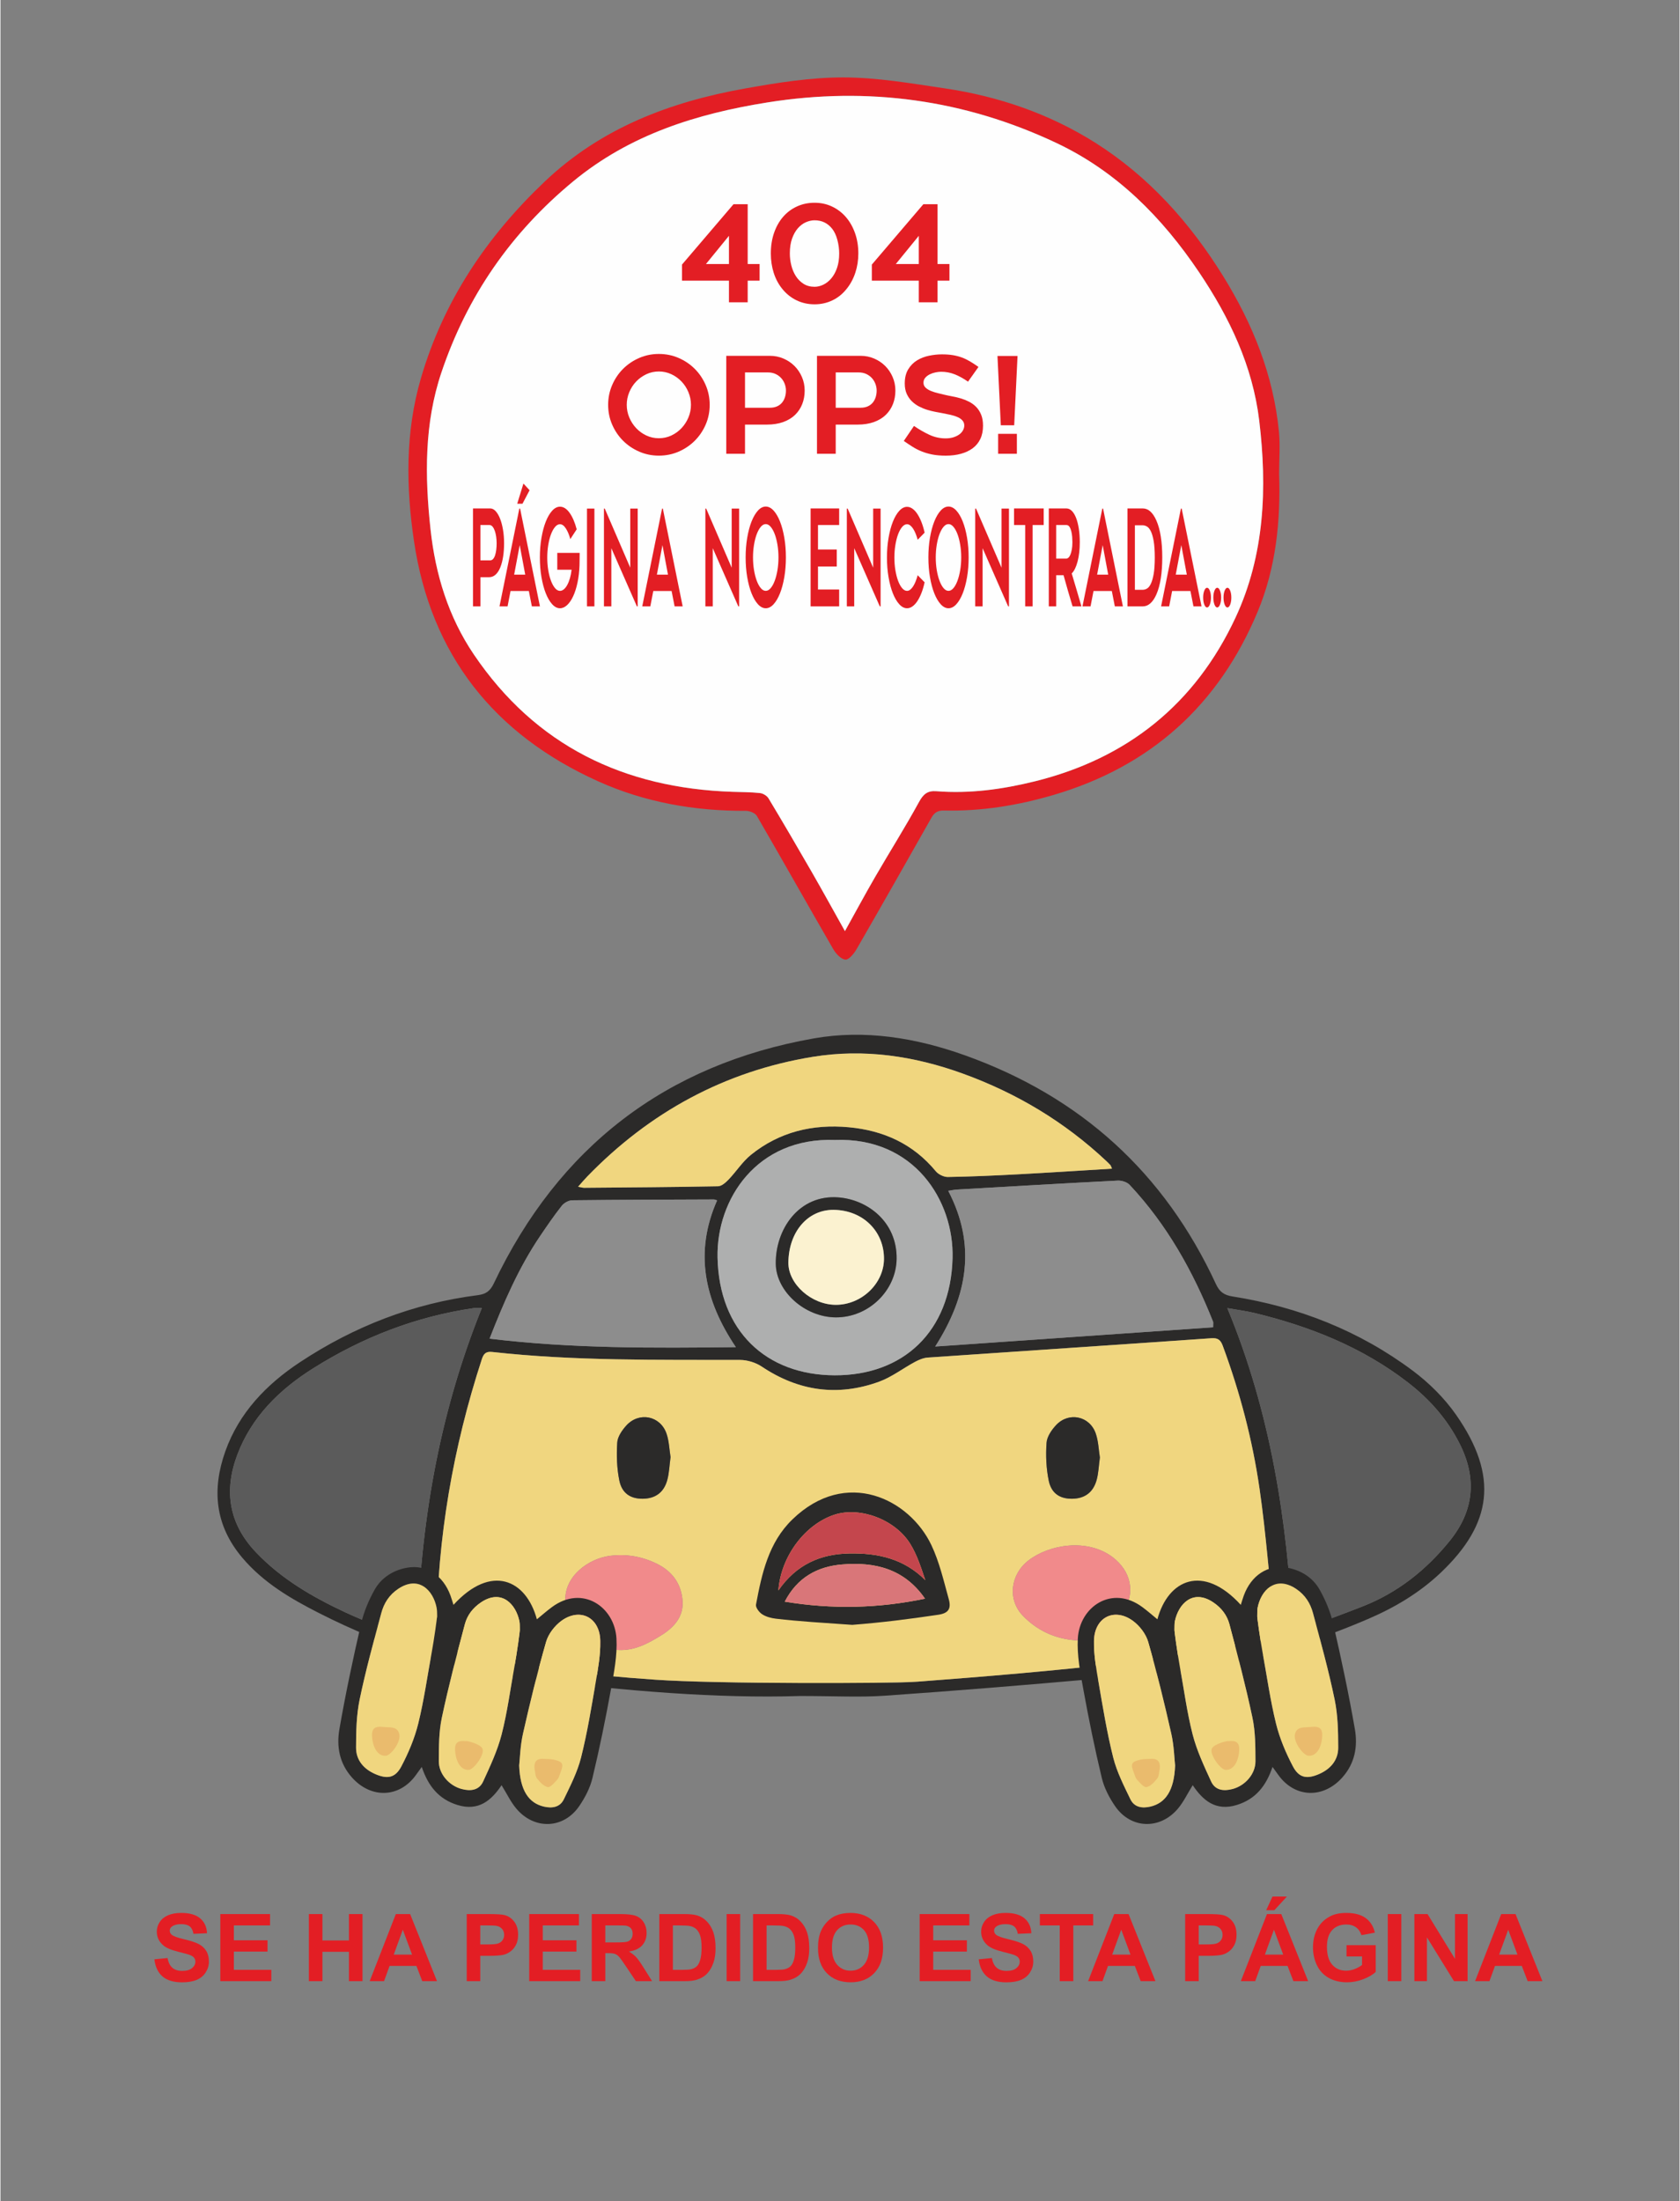 <?xml version="1.0" encoding="UTF-8"?>
<!DOCTYPE svg PUBLIC "-//W3C//DTD SVG 1.1//EN" "http://www.w3.org/Graphics/SVG/1.1/DTD/svg11.dtd">
<!-- Creator: CorelDRAW -->
<svg xmlns="http://www.w3.org/2000/svg" xml:space="preserve" width="500px" height="655px" style="shape-rendering:geometricPrecision; text-rendering:geometricPrecision; image-rendering:optimizeQuality; fill-rule:evenodd; clip-rule:evenodd"
viewBox="0 0 470.48 616.684"
 xmlns:xlink="http://www.w3.org/1999/xlink">
 <rect x="0" y="0" width="470.48" height="616.684" fill="#808080" stroke="none"/>
 <defs>
  <style type="text/css">
   <![CDATA[
    .fil13 {fill:none}
    .fil0 {fill:#2B2A29}
    .fil3 {fill:#5B5B5B}
    .fil4 {fill:#8D8D8D}
    .fil5 {fill:#AEAFAF}
    .fil8 {fill:#C4464D}
    .fil9 {fill:#D97679}
    .fil11 {fill:#EABB6D}
    .fil2 {fill:#F0D67F}
    .fil7 {fill:#F18A8B}
    .fil10 {fill:#FBF2D0}
    .fil6 {fill:#FEFEFE}
    .fil1 {fill:#E31E24}
    .fil12 {fill:#E31E24;fill-rule:nonzero}
   ]]>
  </style>
 </defs>
 <g id="Capa_x0020_1">
  <path class="fil0" d="M137.049 375.071c23.136,2.801 45.931,2.643 69.01,2.379 -8.816,-13.079 -11.707,-26.572 -5.25,-41.13 -0.569,-0.161 -0.744,-0.256 -0.916,-0.253 -13.233,0.049 -26.466,0.077 -39.697,0.235 -0.999,0.011 -2.29,0.739 -2.924,1.546 -2.157,2.738 -4.133,5.623 -6.087,8.515 -5.956,8.808 -10.144,18.479 -14.136,28.708zm96.772 -55.665c-21.867,-0.817 -33.224,16.611 -32.894,32.907 0.417,20.544 13.543,32.955 32.814,33.023 19.23,0.066 32.486,-12.261 33.037,-32.804 0.433,-16.176 -10.812,-33.98 -32.957,-33.126zm105.971 52.479c0,-1.039 0.08,-1.334 -0.011,-1.557 -5.612,-14.11 -12.924,-27.194 -23.374,-38.34 -0.732,-0.784 -2.24,-1.261 -3.354,-1.204 -15.042,0.763 -30.081,1.646 -45.119,2.513 -0.679,0.041 -1.353,0.203 -2.362,0.358 7.863,15.104 5.505,29.261 -3.655,43.622 26.5,-1.835 52.203,-3.613 77.875,-5.392zm-28.338 -44.438c-0.28,-0.658 -0.316,-0.857 -0.43,-0.981 -0.375,-0.406 -0.767,-0.792 -1.168,-1.17 -11.69,-10.976 -25.119,-19.019 -40.206,-24.489 -13.677,-4.961 -27.752,-7.026 -42.021,-4.7 -24.714,4.028 -45.745,15.523 -63.19,33.514 -0.8,0.823 -1.539,1.709 -2.59,2.884 0.875,0.153 1.295,0.3 1.714,0.295 12.501,-0.106 25.005,-0.182 37.499,-0.428 1.017,-0.022 2.176,-1.065 2.982,-1.911 2.149,-2.24 3.863,-4.979 6.248,-6.904 7.975,-6.438 17.29,-8.657 27.396,-7.724 9.736,0.898 18.04,4.647 24.395,12.334 0.735,0.887 2.242,1.623 3.377,1.607 6.523,-0.106 13.046,-0.398 19.563,-0.747 8.702,-0.464 17.395,-1.036 26.431,-1.581zm32.323 39.068c12.14,29.25 16.768,59.413 18.396,90.484 1.522,-0.397 2.68,-0.597 3.764,-0.997 5.251,-1.935 10.506,-3.866 15.717,-5.908 9.819,-3.846 17.798,-10.182 24.397,-18.318 6.859,-8.454 7.719,-17.53 2.828,-27.252 -3.459,-6.878 -8.427,-12.477 -14.445,-17.135 -12.802,-9.911 -27.493,-15.745 -43.088,-19.516 -2.279,-0.548 -4.623,-0.836 -7.569,-1.359zm-227.053 93.349c0.805,-32.576 6.109,-63.546 18.161,-93.379 -0.902,0 -1.535,-0.077 -2.144,0.011 -16.27,2.345 -31.3,8.193 -45.128,16.892 -9.391,5.909 -17.242,13.552 -21.27,24.263 -3.789,10.087 -2.345,19.291 5.242,27.27 7.088,7.46 15.83,12.527 25.002,16.812 6.461,3.02 13.229,5.37 20.137,8.132zm117.196 11.399c7.719,0 15.478,0.483 23.155,-0.097 19.068,-1.44 38.14,-3.022 57.132,-5.211 13.398,-1.542 26.673,-4.18 40.01,-6.292 2.196,-0.347 3.066,-1.288 2.801,-3.666 -1.446,-12.964 -2.351,-26.002 -4.222,-38.902 -1.977,-13.655 -5.491,-27.01 -10.292,-39.991 -0.575,-1.554 -1.245,-2.29 -3.165,-2.155 -26.507,1.857 -53.021,3.594 -79.528,5.422 -1.211,0.087 -2.461,0.62 -3.551,1.204 -3.394,1.819 -6.534,4.275 -10.103,5.568 -11.582,4.199 -22.552,2.64 -32.846,-4.247 -1.698,-1.139 -4.035,-1.856 -6.081,-1.86 -23.175,-0.064 -46.359,0.326 -69.45,-2.239 -1.753,-0.195 -2.402,0.486 -2.911,2.054 -8.062,24.736 -12.453,50.082 -12.665,76.117 -0.048,5.773 -0.112,4.674 4.508,5.784 18.652,4.486 37.696,6.54 56.755,7.868 16.77,1.17 50.45,0.947 50.454,0.642zm-9.909 3.932c-23.232,0.728 -49.019,-1.432 -74.806,-4.649 -21.194,-2.643 -41.089,-8.997 -59.954,-18.594 -7.871,-4.004 -15.609,-8.511 -21.538,-15.558 -7.646,-9.089 -8.493,-19.089 -4.719,-29.73 3.84,-10.828 11.537,-18.787 20.892,-24.977 15.154,-10.028 31.77,-16.512 49.881,-18.804 2.286,-0.289 3.471,-1.192 4.461,-3.272 18.154,-38.206 48.169,-61.336 89.701,-68.671 14.208,-2.509 28.554,-0.183 42.334,4.747 32.4,11.591 55.886,32.896 70.328,64.108 1.023,2.21 2.302,3.08 4.655,3.455 18.466,2.919 35.49,9.589 50.483,20.795 4.571,3.417 8.85,7.652 12.114,12.319 12.142,17.354 9.991,30.662 -4.13,44.141 -6,5.726 -12.98,9.883 -20.562,13.13 -13.735,5.881 -27.902,10.504 -42.621,12.948 -11.132,1.851 -22.431,2.804 -33.686,3.799 -19.688,1.748 -39.391,3.366 -59.11,4.733 -6.956,0.481 -13.972,0.078 -23.722,0.078z"/>
  <path class="fil1" d="M236.626 260.891c2.955,-5.316 5.65,-10.331 8.505,-15.258 4.054,-6.998 8.38,-13.844 12.257,-20.937 1.204,-2.203 2.391,-3.202 4.844,-3.009 9.355,0.735 18.508,-0.517 27.587,-2.763 26.023,-6.438 45.011,-21.717 56.279,-45.931 8.148,-17.509 8.877,-36.315 6.611,-55.177 -1.837,-15.278 -8.337,-28.88 -16.852,-41.537 -10.334,-15.358 -23.068,-28.237 -39.98,-36.218 -25.737,-12.149 -52.799,-15.845 -80.915,-11.366 -19.853,3.162 -38.589,9.007 -54.486,22.128 -17.418,14.378 -29.737,32.179 -36.916,53.522 -4.828,14.344 -4.664,29.122 -3.059,43.948 1.367,12.619 5.003,24.55 12.151,35.1 17.328,25.583 42.061,37.456 72.495,38.462 2.566,0.086 5.144,0.075 7.688,0.352 0.853,0.093 1.942,0.754 2.377,1.482 4.119,6.849 8.156,13.75 12.14,20.68 3.101,5.392 6.092,10.842 9.275,16.523zm121.659 -128.173c0.44,13.253 -0.866,26.335 -6.011,38.661 -10.899,26.122 -29.969,43.343 -57.196,51.354 -10.022,2.949 -20.253,4.602 -30.728,4.364 -1.743,-0.039 -2.687,0.601 -3.485,2.01 -6.968,12.316 -13.941,24.627 -21.012,36.886 -0.709,1.228 -2.181,2.987 -3.116,2.88 -1.242,-0.14 -2.652,-1.668 -3.393,-2.947 -7.177,-12.408 -14.194,-24.908 -21.388,-37.303 -0.478,-0.824 -2.042,-1.443 -3.098,-1.439 -14.361,0.076 -28.321,-2.39 -41.358,-8.26 -29.12,-13.112 -46.909,-35.397 -51.625,-67.254 -2.259,-15.259 -2.463,-30.626 1.931,-45.677 6.317,-21.647 18.378,-39.609 34.666,-55.09 15.862,-15.077 35.183,-22.358 56.128,-26.103 9.113,-1.629 18.403,-3.119 27.613,-3.107 9.479,0.013 18.991,1.682 28.424,3.073 15.086,2.225 29.426,7.176 42.247,15.298 14.861,9.415 26.459,22.347 35.744,37.346 8.293,13.403 14.045,27.695 15.603,43.464 0.387,3.912 0.054,7.894 0.055,11.842z"/>
  <path class="fil2" d="M308.06 408.367c-0.337,-2.079 -0.394,-4.528 -1.157,-6.732 -1.696,-4.906 -7.557,-6.137 -11.109,-2.348 -1.263,1.346 -2.557,3.24 -2.677,4.964 -0.25,3.515 -0.1,7.165 0.612,10.606 0.753,3.629 3.186,5.106 6.582,5.064 3.48,-0.044 5.872,-1.748 6.844,-5.264 0.528,-1.919 0.588,-3.968 0.905,-6.291zm-120.303 -0.112c-0.337,-2.089 -0.397,-4.442 -1.125,-6.565 -1.725,-5.036 -7.718,-6.225 -11.29,-2.256 -1.183,1.313 -2.421,3.11 -2.523,4.75 -0.224,3.524 -0.116,7.166 0.584,10.616 0.736,3.634 3.163,5.14 6.538,5.122 3.493,-0.022 5.919,-1.702 6.889,-5.204 0.557,-2.003 0.611,-4.146 0.926,-6.462zm-14.664 54.038c4.563,0.256 8.358,-1.813 12.04,-4.092 3.617,-2.24 6.364,-5.285 5.979,-9.805 -0.397,-4.674 -2.849,-8.132 -7.232,-10.278 -4.2,-2.059 -8.593,-2.771 -13.107,-2.196 -5.932,0.753 -12.841,5.644 -12.505,12.741 0.325,6.86 7.486,13.571 14.825,13.63zm128.235 -2.705c6.2,0.269 10.148,-3.107 13.273,-7.921 3.54,-5.455 2.159,-11.559 -3.063,-15.447 -7.053,-5.249 -17.649,-3.504 -23.448,0.959 -5.145,3.955 -5.965,11.03 -1.602,15.533 4.002,4.128 9.031,6.481 14.841,6.876zm-117.861 11.034c-19.058,-1.327 -38.102,-3.381 -56.755,-7.868 -4.62,-1.11 -4.556,-0.011 -4.508,-5.784 0.213,-26.036 4.604,-51.381 12.665,-76.117 0.509,-1.568 1.159,-2.249 2.911,-2.054 23.092,2.565 46.275,2.174 69.45,2.239 2.047,0.004 4.383,0.721 6.081,1.86 10.293,6.887 21.264,8.446 32.846,4.247 3.569,-1.293 6.709,-3.749 10.103,-5.568 1.09,-0.584 2.34,-1.117 3.551,-1.204 26.507,-1.828 53.021,-3.565 79.528,-5.422 1.92,-0.135 2.59,0.601 3.165,2.155 4.802,12.98 8.314,26.335 10.292,39.991 1.871,12.901 2.775,25.939 4.222,38.902 0.266,2.377 -0.604,3.319 -2.801,3.666 -13.336,2.112 -26.612,4.75 -40.01,6.292 -18.992,2.188 -38.065,3.771 -57.132,5.211 -7.677,0.579 -56.84,0.625 -73.609,-0.546z"/>
  <path class="fil3" d="M116.724 459.864c-6.909,-2.762 -13.677,-5.112 -20.137,-8.132 -9.172,-4.285 -17.913,-9.352 -25.002,-16.812 -7.587,-7.979 -9.031,-17.182 -5.242,-27.27 4.028,-10.711 11.879,-18.354 21.27,-24.263 13.828,-8.699 28.858,-14.547 45.128,-16.892 0.609,-0.087 1.242,-0.011 2.144,-0.011 -12.052,29.833 -17.357,60.803 -18.161,93.379z"/>
  <path class="fil3" d="M343.777 366.514c2.946,0.523 5.29,0.811 7.569,1.359 15.595,3.771 30.286,9.605 43.088,19.516 6.018,4.658 10.985,10.258 14.445,17.135 4.891,9.722 4.03,18.799 -2.828,27.252 -6.6,8.135 -14.578,14.472 -24.397,18.318 -5.211,2.042 -10.466,3.972 -15.717,5.908 -1.084,0.4 -2.243,0.6 -3.764,0.997 -1.627,-31.072 -6.256,-61.234 -18.396,-90.484z"/>
  <path class="fil2" d="M311.455 327.446c-9.037,0.546 -17.729,1.117 -26.431,1.581 -6.516,0.348 -13.04,0.64 -19.563,0.747 -1.135,0.015 -2.643,-0.72 -3.377,-1.607 -6.356,-7.687 -14.659,-11.436 -24.395,-12.334 -10.106,-0.932 -19.421,1.286 -27.396,7.724 -2.385,1.924 -4.099,4.664 -6.248,6.904 -0.806,0.845 -1.965,1.888 -2.982,1.911 -12.494,0.245 -24.998,0.321 -37.499,0.428 -0.418,0.005 -0.839,-0.142 -1.714,-0.295 1.051,-1.175 1.79,-2.061 2.59,-2.884 17.445,-17.991 38.475,-29.486 63.19,-33.514 14.269,-2.326 28.344,-0.261 42.021,4.7 15.088,5.47 28.516,13.513 40.206,24.489 0.402,0.378 0.793,0.764 1.168,1.17 0.114,0.124 0.15,0.323 0.43,0.981z"/>
  <path class="fil4" d="M339.792 371.884c-25.672,1.779 -51.375,3.557 -77.875,5.392 9.16,-14.361 11.518,-28.517 3.655,-43.622 1.01,-0.155 1.683,-0.317 2.362,-0.358 15.038,-0.867 30.077,-1.749 45.119,-2.513 1.114,-0.056 2.621,0.42 3.354,1.204 10.45,11.145 17.762,24.23 23.374,38.34 0.091,0.223 0.011,0.518 0.011,1.557z"/>
  <path class="fil5" d="M234.067 369.107c9.165,0.045 16.909,-7.485 17.037,-16.392 0.147,-10.342 -8.094,-16.579 -16.291,-17.224 -11.059,-0.875 -17.699,8.93 -17.571,18.625 0.102,7.701 8.137,14.95 16.825,14.991zm-0.245 -49.702c22.145,-0.854 33.39,16.95 32.957,33.126 -0.551,20.544 -13.807,32.87 -33.037,32.804 -19.271,-0.067 -32.397,-12.479 -32.814,-33.023 -0.329,-16.296 11.026,-33.724 32.894,-32.907z"/>
  <path class="fil4" d="M137.049 375.071c3.993,-10.229 8.18,-19.9 14.136,-28.708 1.954,-2.891 3.93,-5.776 6.087,-8.515 0.634,-0.808 1.925,-1.536 2.924,-1.546 13.231,-0.158 26.464,-0.186 39.697,-0.235 0.172,-0.003 0.347,0.092 0.916,0.253 -6.457,14.558 -3.566,28.051 5.25,41.13 -23.079,0.264 -45.873,0.422 -69.01,-2.379z"/>
  <path class="fil6" d="M236.626 260.891c-3.184,-5.681 -6.175,-11.13 -9.275,-16.523 -3.983,-6.929 -8.021,-13.83 -12.14,-20.68 -0.436,-0.728 -1.524,-1.389 -2.377,-1.482 -2.545,-0.277 -5.122,-0.266 -7.688,-0.352 -30.434,-1.006 -55.167,-12.879 -72.495,-38.462 -7.148,-10.55 -10.784,-22.48 -12.151,-35.1 -1.606,-14.825 -1.769,-29.604 3.059,-43.948 7.179,-21.343 19.498,-39.144 36.916,-53.522 15.897,-13.122 34.633,-18.966 54.486,-22.128 28.116,-4.479 55.178,-0.782 80.915,11.366 16.912,7.981 29.646,20.86 39.98,36.218 8.516,12.657 15.015,26.259 16.852,41.537 2.267,18.861 1.537,37.668 -6.611,55.177 -11.268,24.214 -30.256,39.494 -56.279,45.931 -9.079,2.246 -18.232,3.499 -27.587,2.763 -2.453,-0.193 -3.64,0.806 -4.844,3.009 -3.877,7.093 -8.204,13.94 -12.257,20.937 -2.855,4.927 -5.55,9.942 -8.505,15.258z"/>
  <path class="fil0" d="M219.762 448.759c13.365,2.193 26.229,1.882 39.299,-0.837 -5.865,-8.469 -14.158,-10.338 -23.24,-9.583 -6.888,0.567 -12.56,3.63 -16.059,10.42zm-1.791 -3.137c5.051,-7.291 11.784,-10.22 19.864,-10.37 7.966,-0.148 15.312,1.453 21.301,7.47 -1.188,-3.543 -2.312,-7.07 -4.197,-10.13 -4.231,-6.87 -14.08,-10.501 -21.192,-8.213 -8.201,2.639 -15.062,11.567 -15.776,21.244zm20.703 9.637c-8.612,-0.609 -14.703,-0.946 -21.352,-1.723 -1.338,-0.153 -2.778,-0.525 -3.884,-1.243 -0.847,-0.547 -1.887,-1.913 -1.736,-2.708 1.634,-8.696 3.504,-17.39 10.209,-23.877 15.07,-14.573 32.812,-5.692 38.927,7.187 2.256,4.751 3.458,10.033 4.875,15.145 0.765,2.754 -0.131,3.974 -2.977,4.394 -8.426,1.246 -15.455,2.14 -24.063,2.825z"/>
  <path class="fil7" d="M301.328 459.587c-5.809,-0.395 -10.839,-2.747 -14.841,-6.876 -4.363,-4.503 -3.543,-11.578 1.602,-15.533 5.799,-4.463 16.395,-6.207 23.448,-0.959 5.222,3.888 6.603,9.992 3.063,15.447 -3.124,4.814 -7.073,8.19 -13.273,7.921z"/>
  <path class="fil7" d="M173.093 462.292c-7.338,-0.059 -14.501,-6.77 -14.825,-13.63 -0.336,-7.098 6.573,-11.989 12.505,-12.741 4.515,-0.575 8.906,0.138 13.107,2.196 4.383,2.146 6.835,5.605 7.232,10.278 0.384,4.52 -2.362,7.565 -5.979,9.805 -3.682,2.279 -7.478,4.349 -12.04,4.092z"/>
  <path class="fil0" d="M187.757 408.255c-0.316,2.317 -0.369,4.46 -0.926,6.462 -0.97,3.502 -3.396,5.183 -6.889,5.204 -3.375,0.019 -5.803,-1.487 -6.538,-5.122 -0.7,-3.449 -0.809,-7.092 -0.584,-10.616 0.102,-1.64 1.34,-3.436 2.523,-4.75 3.572,-3.969 9.566,-2.781 11.29,2.256 0.728,2.123 0.787,4.476 1.125,6.565z"/>
  <path class="fil0" d="M308.06 408.367c-0.317,2.323 -0.376,4.372 -0.905,6.291 -0.973,3.516 -3.364,5.22 -6.844,5.264 -3.396,0.042 -5.83,-1.435 -6.582,-5.064 -0.712,-3.441 -0.863,-7.092 -0.612,-10.606 0.12,-1.725 1.413,-3.617 2.677,-4.964 3.552,-3.79 9.413,-2.558 11.109,2.348 0.764,2.204 0.82,4.654 1.157,6.732z"/>
  <path class="fil0" d="M234.033 365.589c7.208,0.03 13.477,-5.915 13.53,-12.833 0.061,-7.816 -5.969,-13.702 -14.111,-13.774 -7.262,-0.067 -12.607,6.181 -12.674,14.811 -0.045,5.976 6.461,11.768 13.255,11.796zm0.035 3.518c-8.688,-0.041 -16.723,-7.29 -16.825,-14.991 -0.128,-9.695 6.512,-19.5 17.571,-18.625 8.196,0.645 16.437,6.882 16.291,17.224 -0.128,8.907 -7.873,16.437 -17.037,16.392z"/>
  <path class="fil8" d="M217.971 445.623c0.714,-9.677 7.575,-18.605 15.776,-21.244 7.112,-2.288 16.961,1.343 21.192,8.213 1.886,3.06 3.009,6.587 4.197,10.13 -5.989,-6.017 -13.335,-7.618 -21.301,-7.47 -8.08,0.15 -14.813,3.079 -19.864,10.37z"/>
  <path class="fil9" d="M219.762 448.759c3.499,-6.79 9.17,-9.853 16.059,-10.42 9.082,-0.754 17.374,1.114 23.24,9.583 -13.069,2.72 -25.934,3.03 -39.299,0.837z"/>
  <path class="fil10" d="M234.033 365.589c-6.794,-0.028 -13.301,-5.82 -13.255,-11.796 0.067,-8.631 5.412,-14.879 12.674,-14.811 8.143,0.072 14.172,5.958 14.111,13.774 -0.053,6.918 -6.323,12.863 -13.53,12.833z"/>
  <path class="fil0" d="M145.342 494.676c0.261,7.059 2.722,10.511 6.906,11.5 2.382,0.562 4.541,0.174 5.618,-2.057 1.831,-3.793 3.795,-7.635 4.814,-11.682 1.745,-6.936 2.898,-14.032 4.109,-21.09 0.659,-3.835 1.354,-7.748 1.281,-11.611 -0.123,-6.583 -5.679,-9.411 -10.909,-5.592 -1.882,1.379 -3.638,3.666 -4.275,5.88 -2.437,8.48 -4.523,17.07 -6.468,25.682 -0.785,3.473 -0.867,7.104 -1.076,8.971zm0.176 -38.204c-0.036,-0.751 0.03,-1.521 -0.119,-2.248 -0.97,-4.713 -4.964,-9.166 -10.772,-5.25 -2.307,1.559 -3.838,3.603 -4.5,6.086 -2.314,8.694 -4.597,17.405 -6.456,26.204 -0.836,3.947 -0.834,8.115 -0.85,12.185 -0.011,3.621 2.907,6.857 6.373,7.79 2.512,0.678 4.906,0.397 6.048,-2.088 1.965,-4.283 4.008,-8.626 5.176,-13.159 1.612,-6.281 2.449,-12.763 3.618,-19.158 0.626,-3.43 1.612,-10.338 1.481,-10.362zm-23.199 -3.811c-0.033,-0.75 0.026,-1.518 -0.117,-2.251 -0.944,-4.791 -4.968,-9.11 -10.758,-5.245 -2.554,1.704 -4.008,4.047 -4.745,6.798 -2.157,8.052 -4.382,16.1 -6.069,24.257 -0.9,4.363 -0.986,8.941 -0.995,13.427 -0.008,3.567 2.209,6.058 5.433,7.441 3.366,1.447 5.556,1.045 7.251,-2.159 2.001,-3.793 3.719,-7.862 4.743,-12.007 1.612,-6.546 2.543,-13.257 3.764,-19.9 0.63,-3.429 1.626,-10.334 1.492,-10.361zm4.615 -3.002c10.603,-11.595 20.381,-7.053 23.369,4.05 1.414,-1.157 2.776,-2.365 4.235,-3.439 8.519,-6.295 17.556,-0.075 18.062,8.802 0.269,4.741 -0.7,9.616 -1.562,14.349 -1.503,8.28 -3.195,16.545 -5.158,24.733 -0.664,2.771 -2.081,5.5 -3.703,7.873 -4.385,6.423 -12.568,6.724 -17.629,0.72 -1.585,-1.879 -2.66,-4.18 -4.142,-6.569 -2.813,4.219 -6.425,7.396 -12.381,5.539 -5.284,-1.642 -8.205,-5.369 -9.981,-10.65 -0.664,0.917 -1.144,1.568 -1.613,2.228 -4.6,6.457 -12.562,6.724 -17.907,0.767 -3.574,-3.98 -4.395,-8.74 -3.554,-13.59 1.711,-9.854 3.794,-19.647 6.037,-29.397 0.77,-3.345 2.143,-6.662 3.829,-9.664 1.911,-3.391 5.236,-5.473 9.055,-6.162 5.482,-0.984 10.13,2.153 12.199,7.792 0.306,0.836 0.549,1.695 0.845,2.619z"/>
  <path class="fil2" d="M120.828 463.022c-1.222,6.643 -2.153,13.354 -3.765,19.9 -1.025,4.145 -2.743,8.215 -4.743,12.007 -1.695,3.203 -3.885,3.605 -7.251,2.159 -3.224,-1.384 -5.441,-3.874 -5.433,-7.441 0.009,-4.486 0.095,-9.065 0.995,-13.427 1.687,-8.157 3.911,-16.204 6.069,-24.257 0.737,-2.751 2.191,-5.094 4.745,-6.798 5.791,-3.865 9.814,0.454 10.758,5.245 0.144,0.732 0.084,1.501 0.117,2.251 0.135,0.027 -0.862,6.933 -1.491,10.361z"/>
  <path class="fil2" d="M144.038 466.835c-1.168,6.395 -2.006,12.877 -3.618,19.158 -1.168,4.533 -3.211,8.875 -5.176,13.159 -1.141,2.485 -3.536,2.766 -6.048,2.088 -3.466,-0.932 -6.384,-4.169 -6.373,-7.79 0.016,-4.07 0.014,-8.238 0.85,-12.185 1.859,-8.799 4.143,-17.51 6.456,-26.204 0.662,-2.482 2.193,-4.527 4.5,-6.086 5.808,-3.916 9.802,0.537 10.772,5.25 0.148,0.726 0.083,1.496 0.119,2.248 0.131,0.025 -0.855,6.932 -1.481,10.362z"/>
  <path class="fil2" d="M145.342 494.676c0.209,-1.866 0.29,-5.498 1.076,-8.971 1.945,-8.613 4.031,-17.202 6.468,-25.682 0.638,-2.213 2.393,-4.5 4.275,-5.88 5.23,-3.819 10.786,-0.99 10.909,5.592 0.074,3.863 -0.622,7.776 -1.281,11.611 -1.212,7.058 -2.365,14.155 -4.109,21.09 -1.019,4.047 -2.983,7.889 -4.814,11.682 -1.078,2.23 -3.237,2.619 -5.618,2.057 -4.183,-0.989 -6.645,-4.441 -6.906,-11.5z"/>
  <path class="fil11" d="M107.001 483.837c-1.953,-0.186 -3.015,0.394 -2.885,2.613 0.197,3.352 1.682,5.626 3.853,5.484 1.439,-0.092 4.188,-3.764 3.816,-5.89 -0.448,-2.598 -2.975,-1.923 -4.784,-2.207z"/>
  <path class="fil11" d="M130.311 487.838c-1.915,-0.217 -3.048,0.275 -2.926,2.529 0.181,3.334 1.66,5.628 3.819,5.522 1.459,-0.074 4.658,-4.47 3.807,-6.032 -0.711,-1.304 -4.596,-2.235 -4.7,-2.018z"/>
  <path class="fil11" d="M149.655 495.684c-0.245,-2.043 0.522,-3.062 2.646,-2.88 0.906,0.078 1.84,0.015 2.716,0.215 2.593,0.603 2.862,1.161 1.912,3.601 -0.27,0.696 -0.45,1.504 -0.928,2.024 -0.782,0.848 -1.918,2.215 -2.649,2.068 -1.136,-0.221 -2.213,-1.409 -3.012,-2.423 -0.511,-0.65 -0.476,-1.726 -0.685,-2.605z"/>
  <path class="fil0" d="M328.061 485.705c-1.944,-8.613 -4.033,-17.202 -6.468,-25.682 -0.637,-2.213 -2.395,-4.5 -4.277,-5.88 -5.228,-3.819 -10.784,-0.99 -10.908,5.592 -0.073,3.863 0.622,7.776 1.281,11.611 1.212,7.058 2.367,14.155 4.108,21.09 1.02,4.047 2.985,7.889 4.814,11.682 1.081,2.23 3.238,2.619 5.62,2.057 4.183,-0.989 6.645,-4.441 6.907,-11.5 -0.21,-1.866 -0.292,-5.498 -1.078,-8.971zm2.381 -18.871c1.168,6.395 2.007,12.877 3.617,19.158 1.168,4.533 3.213,8.875 5.178,13.159 1.141,2.485 3.535,2.766 6.047,2.088 3.466,-0.932 6.386,-4.169 6.373,-7.79 -0.015,-4.07 -0.014,-8.238 -0.848,-12.185 -1.86,-8.799 -4.144,-17.51 -6.457,-26.204 -0.662,-2.482 -2.193,-4.527 -4.5,-6.086 -5.807,-3.916 -9.802,0.537 -10.772,5.25 -0.148,0.726 -0.083,1.496 -0.119,2.248 -0.131,0.025 0.855,6.932 1.481,10.362zm23.21 -3.813c1.22,6.643 2.152,13.354 3.764,19.9 1.025,4.145 2.743,8.215 4.744,12.007 1.693,3.203 3.884,3.605 7.252,2.159 3.221,-1.384 5.439,-3.874 5.431,-7.441 -0.009,-4.486 -0.095,-9.065 -0.995,-13.427 -1.687,-8.157 -3.911,-16.204 -6.068,-24.257 -0.737,-2.751 -2.192,-5.094 -4.746,-6.798 -5.79,-3.865 -9.812,0.454 -10.759,5.245 -0.144,0.732 -0.083,1.501 -0.116,2.251 -0.134,0.027 0.862,6.933 1.492,10.361zm-5.262 -15.982c2.07,-5.639 6.718,-8.775 12.199,-7.792 3.819,0.689 7.146,2.771 9.055,6.162 1.686,3.002 3.059,6.32 3.83,9.664 2.242,9.75 4.325,19.542 6.037,29.397 0.84,4.85 0.019,9.61 -3.555,13.59 -5.345,5.958 -13.307,5.691 -17.907,-0.767 -0.47,-0.659 -0.949,-1.311 -1.615,-2.228 -1.775,5.281 -4.696,9.008 -9.978,10.65 -5.957,1.857 -9.567,-1.32 -12.382,-5.539 -1.482,2.388 -2.559,4.689 -4.141,6.569 -5.062,6.004 -13.247,5.703 -17.632,-0.72 -1.623,-2.373 -3.038,-5.101 -3.704,-7.873 -1.962,-8.188 -3.653,-16.453 -5.156,-24.733 -0.862,-4.733 -1.829,-9.608 -1.56,-14.349 0.505,-8.877 9.542,-15.097 18.06,-8.802 1.459,1.075 2.821,2.282 4.235,3.439 2.988,-11.103 12.768,-15.645 23.369,-4.05 0.297,-0.925 0.539,-1.784 0.845,-2.619z"/>
  <path class="fil2" d="M352.16 452.661c0.033,-0.75 -0.028,-1.518 0.116,-2.251 0.947,-4.791 4.969,-9.11 10.759,-5.245 2.554,1.704 4.008,4.047 4.746,6.798 2.157,8.052 4.381,16.1 6.068,24.257 0.9,4.363 0.986,8.941 0.995,13.427 0.008,3.567 -2.21,6.058 -5.431,7.441 -3.367,1.447 -5.559,1.045 -7.252,-2.159 -2.001,-3.793 -3.719,-7.862 -4.744,-12.007 -1.612,-6.546 -2.545,-13.257 -3.764,-19.9 -0.63,-3.429 -1.626,-10.334 -1.492,-10.361z"/>
  <path class="fil2" d="M328.961 456.472c0.036,-0.751 -0.03,-1.521 0.119,-2.248 0.97,-4.713 4.964,-9.166 10.772,-5.25 2.307,1.559 3.838,3.603 4.5,6.086 2.314,8.694 4.597,17.405 6.457,26.204 0.834,3.947 0.833,8.115 0.848,12.185 0.013,3.621 -2.907,6.857 -6.373,7.79 -2.511,0.678 -4.906,0.397 -6.047,-2.088 -1.965,-4.283 -4.009,-8.626 -5.178,-13.159 -1.61,-6.281 -2.449,-12.763 -3.617,-19.158 -0.627,-3.43 -1.612,-10.338 -1.481,-10.362z"/>
  <path class="fil2" d="M322.232 506.176c-2.382,0.562 -4.539,0.174 -5.62,-2.057 -1.829,-3.793 -3.794,-7.635 -4.814,-11.682 -1.741,-6.936 -2.896,-14.032 -4.108,-21.09 -0.659,-3.835 -1.354,-7.748 -1.281,-11.611 0.124,-6.583 5.679,-9.411 10.908,-5.592 1.882,1.379 3.639,3.666 4.277,5.88 2.435,8.48 4.523,17.07 6.468,25.682 0.786,3.473 0.867,7.104 1.078,8.971 -0.262,7.059 -2.724,10.511 -6.907,11.5z"/>
  <path class="fil11" d="M367.479 483.837c-1.809,0.284 -4.336,-0.391 -4.785,2.207 -0.371,2.126 2.377,5.798 3.818,5.89 2.17,0.142 3.655,-2.132 3.852,-5.484 0.128,-2.22 -0.932,-2.799 -2.885,-2.613z"/>
  <path class="fil11" d="M339.469 489.856c-0.851,1.562 2.349,5.959 3.807,6.032 2.159,0.106 3.638,-2.188 3.821,-5.522 0.12,-2.254 -1.014,-2.746 -2.927,-2.529 -0.104,-0.217 -3.989,0.714 -4.7,2.018z"/>
  <path class="fil11" d="M324.825 495.684c0.244,-2.043 -0.522,-3.062 -2.645,-2.88 -0.906,0.078 -1.842,0.015 -2.72,0.215 -2.593,0.603 -2.86,1.161 -1.909,3.601 0.269,0.696 0.449,1.504 0.928,2.024 0.781,0.848 1.915,2.215 2.647,2.068 1.134,-0.221 2.213,-1.409 3.012,-2.423 0.511,-0.65 0.476,-1.726 0.686,-2.605z"/>
  <path class="fil12" d="M137.244 142.455c0.535,0 1.038,0.256 1.509,0.768 0.471,0.513 0.879,1.206 1.226,2.081 0.347,0.875 0.622,1.906 0.825,3.093 0.203,1.188 0.305,2.456 0.305,3.805 0,1.35 -0.089,2.599 -0.267,3.749 -0.178,1.149 -0.441,2.155 -0.788,3.018 -0.347,0.862 -0.785,1.537 -1.315,2.024 -0.53,0.487 -1.142,0.731 -1.836,0.731l-2.423 0 0 8.172 -2.081 0 0 -27.442 4.846 0zm0 14.546c0.307,0 0.575,-0.132 0.803,-0.394 0.228,-0.263 0.414,-0.619 0.557,-1.068 0.143,-0.45 0.25,-0.963 0.32,-1.537 0.069,-0.575 0.104,-1.175 0.104,-1.799 0,-0.625 -0.045,-1.243 -0.134,-1.856 -0.089,-0.612 -0.218,-1.156 -0.387,-1.631 -0.168,-0.475 -0.376,-0.862 -0.624,-1.162 -0.248,-0.3 -0.535,-0.45 -0.862,-0.45l-2.542 0 0 9.897 2.765 0z"/>
  <path id="1" class="fil12" d="M139.83 169.897l5.559 -27.404 0.208 0 5.559 27.404 -2.259 0 -0.847 -4.311 -5.128 0 -0.832 4.311 -2.259 0zm4.102 -8.885l3.107 0 -1.546 -8.285 -1.561 8.285zm2.601 -25.53l1.724 1.874 -1.992 3.786 -1.471 0 1.739 -5.66z"/>
  <path id="12" class="fil12" d="M162.29 154.901c-0.01,0.525 -0.015,1.012 -0.015,1.462 -0.01,0.4 -0.015,0.793 -0.015,1.181 0,0.387 -0.005,0.681 -0.015,0.881 -0.059,1.725 -0.245,3.324 -0.557,4.798 -0.312,1.475 -0.713,2.743 -1.204,3.805 -0.49,1.062 -1.055,1.893 -1.695,2.493 -0.639,0.6 -1.31,0.9 -2.014,0.9 -0.773,0 -1.501,-0.375 -2.185,-1.125 -0.684,-0.75 -1.281,-1.768 -1.791,-3.055 -0.511,-1.287 -0.914,-2.793 -1.211,-4.517 -0.298,-1.725 -0.446,-3.562 -0.446,-5.511 0,-1.95 0.148,-3.793 0.446,-5.53 0.297,-1.737 0.701,-3.249 1.211,-4.536 0.51,-1.287 1.107,-2.306 1.791,-3.055 0.684,-0.75 1.412,-1.125 2.185,-1.125 0.981,0 1.88,0.575 2.698,1.725 0.817,1.149 1.479,2.687 1.984,4.611l-1.784 2.736c-0.317,-1.174 -0.731,-2.162 -1.241,-2.961 -0.511,-0.8 -1.063,-1.2 -1.658,-1.2 -0.495,0 -0.959,0.256 -1.389,0.769 -0.431,0.512 -0.808,1.193 -1.13,2.043 -0.322,0.85 -0.577,1.843 -0.765,2.981 -0.188,1.137 -0.282,2.318 -0.282,3.543 0,1.25 0.094,2.437 0.282,3.561 0.188,1.125 0.443,2.112 0.765,2.962 0.322,0.85 0.699,1.531 1.13,2.043 0.431,0.512 0.894,0.769 1.389,0.769 0.377,0 0.739,-0.144 1.085,-0.431 0.347,-0.287 0.664,-0.693 0.952,-1.219 0.287,-0.525 0.538,-1.149 0.751,-1.874 0.213,-0.725 0.369,-1.524 0.468,-2.399l-4.014 0 0 -4.724 6.273 0z"/>
  <polygon id="123" class="fil12" points="166.422,169.897 164.341,169.897 164.341,142.493 166.422,142.493 "/>
  <polygon id="1234" class="fil12" points="178.328,169.897 171.164,153.589 171.164,169.897 169.097,169.897 169.097,142.493 169.32,142.493 176.47,159.063 176.47,142.493 178.551,142.493 178.551,169.897 "/>
  <path id="12345" class="fil12" d="M179.829 169.897l5.559 -27.404 0.208 0 5.559 27.404 -2.259 0 -0.847 -4.311 -5.128 0 -0.832 4.311 -2.259 0zm4.102 -8.885l3.107 0 -1.546 -8.285 -1.561 8.285z"/>
  <polygon id="123456" class="fil12" points="206.748,169.897 199.584,153.589 199.584,169.897 197.517,169.897 197.517,142.493 197.74,142.493 204.89,159.063 204.89,142.493 206.971,142.493 206.971,169.897 "/>
  <path id="1234567" class="fil12" d="M214.432 170.422c-0.773,0 -1.501,-0.375 -2.185,-1.125 -0.684,-0.75 -1.281,-1.768 -1.791,-3.055 -0.51,-1.287 -0.914,-2.793 -1.211,-4.517 -0.298,-1.725 -0.446,-3.574 -0.446,-5.548 0,-1.95 0.149,-3.793 0.446,-5.53 0.297,-1.737 0.701,-3.249 1.211,-4.536 0.511,-1.287 1.107,-2.306 1.791,-3.056 0.684,-0.75 1.412,-1.125 2.185,-1.125 0.783,0 1.517,0.375 2.2,1.125 0.684,0.75 1.281,1.768 1.791,3.056 0.51,1.287 0.914,2.799 1.211,4.536 0.297,1.737 0.446,3.58 0.446,5.53 0,1.974 -0.149,3.824 -0.446,5.548 -0.297,1.724 -0.701,3.23 -1.211,4.517 -0.511,1.287 -1.107,2.306 -1.791,3.055 -0.684,0.75 -1.417,1.125 -2.2,1.125zm0 -23.58c-0.495,0 -0.959,0.256 -1.39,0.768 -0.431,0.513 -0.807,1.194 -1.13,2.043 -0.322,0.85 -0.577,1.843 -0.766,2.98 -0.188,1.137 -0.282,2.318 -0.282,3.543 0,1.25 0.094,2.437 0.282,3.561 0.189,1.125 0.444,2.118 0.766,2.98 0.322,0.863 0.699,1.55 1.13,2.062 0.431,0.512 0.894,0.769 1.39,0.769 0.495,0 0.959,-0.256 1.39,-0.769 0.431,-0.512 0.808,-1.199 1.13,-2.062 0.322,-0.862 0.577,-1.856 0.765,-2.98 0.188,-1.125 0.282,-2.312 0.282,-3.561 0,-1.225 -0.094,-2.406 -0.282,-3.543 -0.188,-1.137 -0.443,-2.131 -0.765,-2.98 -0.322,-0.85 -0.699,-1.531 -1.13,-2.043 -0.431,-0.512 -0.894,-0.768 -1.39,-0.768z"/>
  <polygon id="12345678" class="fil12" points="229.073,147.104 229.073,153.964 234.335,153.964 234.335,158.725 229.073,158.725 229.073,165.173 235.004,165.173 235.004,169.897 227.007,169.897 227.007,142.455 235.004,142.455 235.004,147.104 "/>
  <polygon id="123456789" class="fil12" points="246.39,169.897 239.226,153.589 239.226,169.897 237.159,169.897 237.159,142.493 237.383,142.493 244.532,159.063 244.532,142.493 246.613,142.493 246.613,169.897 "/>
  <path id="12345678910" class="fil12" d="M258.95 163.149c-0.238,1.1 -0.53,2.093 -0.877,2.98 -0.347,0.887 -0.731,1.649 -1.152,2.287 -0.421,0.637 -0.877,1.131 -1.367,1.481 -0.491,0.35 -0.998,0.525 -1.524,0.525 -0.773,0 -1.501,-0.375 -2.185,-1.125 -0.684,-0.75 -1.281,-1.768 -1.791,-3.055 -0.511,-1.287 -0.914,-2.793 -1.211,-4.517 -0.298,-1.725 -0.446,-3.562 -0.446,-5.511 0,-1.95 0.148,-3.787 0.446,-5.511 0.297,-1.724 0.701,-3.23 1.211,-4.517 0.51,-1.287 1.107,-2.306 1.791,-3.055 0.684,-0.75 1.412,-1.125 2.185,-1.125 0.526,0 1.033,0.175 1.524,0.525 0.49,0.35 0.946,0.843 1.367,1.481 0.421,0.638 0.805,1.4 1.152,2.287 0.347,0.887 0.639,1.868 0.877,2.943l-1.947 1.987c-0.159,-0.6 -0.344,-1.162 -0.557,-1.687 -0.213,-0.525 -0.449,-0.987 -0.706,-1.387 -0.258,-0.4 -0.53,-0.712 -0.817,-0.937 -0.287,-0.225 -0.585,-0.337 -0.892,-0.337 -0.495,0 -0.959,0.256 -1.389,0.769 -0.431,0.512 -0.805,1.193 -1.122,2.043 -0.317,0.85 -0.57,1.843 -0.758,2.981 -0.188,1.137 -0.282,2.318 -0.282,3.543 0,1.25 0.094,2.437 0.282,3.561 0.188,1.125 0.441,2.112 0.758,2.962 0.317,0.85 0.691,1.531 1.122,2.043 0.431,0.512 0.894,0.769 1.389,0.769 0.307,0 0.605,-0.112 0.892,-0.337 0.287,-0.225 0.56,-0.538 0.817,-0.937 0.258,-0.4 0.493,-0.869 0.706,-1.406 0.213,-0.538 0.399,-1.106 0.557,-1.706l1.947 1.987z"/>
  <path id="1234567891011" class="fil12" d="M265.639 170.422c-0.773,0 -1.501,-0.375 -2.185,-1.125 -0.684,-0.75 -1.281,-1.768 -1.791,-3.055 -0.51,-1.287 -0.914,-2.793 -1.211,-4.517 -0.298,-1.725 -0.446,-3.574 -0.446,-5.548 0,-1.95 0.149,-3.793 0.446,-5.53 0.297,-1.737 0.701,-3.249 1.211,-4.536 0.511,-1.287 1.107,-2.306 1.791,-3.056 0.684,-0.75 1.412,-1.125 2.185,-1.125 0.783,0 1.517,0.375 2.2,1.125 0.684,0.75 1.281,1.768 1.791,3.056 0.51,1.287 0.914,2.799 1.211,4.536 0.297,1.737 0.446,3.58 0.446,5.53 0,1.974 -0.149,3.824 -0.446,5.548 -0.297,1.724 -0.701,3.23 -1.211,4.517 -0.511,1.287 -1.107,2.306 -1.791,3.055 -0.684,0.75 -1.417,1.125 -2.2,1.125zm0 -23.58c-0.495,0 -0.959,0.256 -1.39,0.768 -0.431,0.513 -0.807,1.194 -1.13,2.043 -0.322,0.85 -0.577,1.843 -0.766,2.98 -0.188,1.137 -0.282,2.318 -0.282,3.543 0,1.25 0.094,2.437 0.282,3.561 0.189,1.125 0.444,2.118 0.766,2.98 0.322,0.863 0.699,1.55 1.13,2.062 0.431,0.512 0.894,0.769 1.39,0.769 0.495,0 0.959,-0.256 1.39,-0.769 0.431,-0.512 0.808,-1.199 1.13,-2.062 0.322,-0.862 0.577,-1.856 0.765,-2.98 0.188,-1.125 0.282,-2.312 0.282,-3.561 0,-1.225 -0.094,-2.406 -0.282,-3.543 -0.188,-1.137 -0.443,-2.131 -0.765,-2.98 -0.322,-0.85 -0.699,-1.531 -1.13,-2.043 -0.431,-0.512 -0.894,-0.768 -1.39,-0.768z"/>
  <polygon id="123456789101112" class="fil12" points="282.361,169.897 275.197,153.589 275.197,169.897 273.13,169.897 273.13,142.493 273.353,142.493 280.503,159.063 280.503,142.493 282.584,142.493 282.584,169.897 "/>
  <polygon id="12345678910111213" class="fil12" points="292.319,147.104 289.213,147.104 289.213,169.897 287.132,169.897 287.132,147.104 284.01,147.104 284.01,142.455 292.319,142.455 "/>
  <path id="1234567891011121314" class="fil12" d="M295.813 169.897l-2.066 0 0 -27.442 4.935 0c0.555,0 1.063,0.231 1.523,0.693 0.461,0.462 0.855,1.112 1.182,1.95 0.327,0.837 0.582,1.837 0.766,2.999 0.183,1.162 0.275,2.43 0.275,3.805 0,2.074 -0.205,3.886 -0.617,5.436 -0.411,1.549 -0.959,2.662 -1.642,3.336 0.921,3.049 1.828,6.123 2.72,9.222l-2.482 0c-0.436,-1.424 -0.863,-2.862 -1.278,-4.311 -0.416,-1.449 -0.832,-2.924 -1.249,-4.423l-2.066 0 0 8.735zm0 -13.383l2.869 0c0.188,0 0.384,-0.094 0.587,-0.281 0.203,-0.187 0.384,-0.475 0.542,-0.862 0.159,-0.387 0.29,-0.869 0.394,-1.443 0.104,-0.575 0.156,-1.25 0.156,-2.024 0,-0.4 -0.02,-0.875 -0.059,-1.425 -0.04,-0.549 -0.119,-1.075 -0.238,-1.575 -0.119,-0.499 -0.287,-0.925 -0.506,-1.274 -0.218,-0.35 -0.51,-0.525 -0.877,-0.525l-2.869 0 0 9.41z"/>
  <path id="123456789101112131415" class="fil12" d="M303.185 169.897l5.559 -27.404 0.208 0 5.559 27.404 -2.259 0 -0.847 -4.311 -5.128 0 -0.832 4.311 -2.259 0zm4.102 -8.885l3.107 0 -1.546 -8.285 -1.561 8.285z"/>
  <path id="12345678910111213141516" class="fil12" d="M320.085 169.897l-4.296 0 0 -27.442 4.296 0c1.556,0 2.834,1.149 3.835,3.449 0.535,1.225 0.939,2.705 1.211,4.442 0.273,1.737 0.409,3.68 0.409,5.83 0,2.174 -0.136,4.13 -0.409,5.867 -0.273,1.737 -0.676,3.218 -1.211,4.442 -0.486,1.125 -1.053,1.974 -1.702,2.55 -0.649,0.575 -1.36,0.862 -2.133,0.862zm-2.215 -4.649l2.215 0c0.387,0 0.778,-0.112 1.174,-0.337 0.396,-0.225 0.756,-0.669 1.078,-1.331 0.322,-0.662 0.587,-1.581 0.795,-2.755 0.208,-1.175 0.312,-2.712 0.312,-4.611 0,-1.9 -0.104,-3.443 -0.312,-4.63 -0.208,-1.187 -0.476,-2.105 -0.803,-2.755 -0.327,-0.65 -0.689,-1.087 -1.085,-1.312 -0.397,-0.225 -0.783,-0.337 -1.16,-0.337l-2.215 0 0 18.069z"/>
  <path id="1234567891011121314151617" class="fil12" d="M325.213 169.897l5.559 -27.404 0.208 0 5.559 27.404 -2.259 0 -0.847 -4.311 -5.128 0 -0.832 4.311 -2.259 0zm4.102 -8.885l3.107 0 -1.546 -8.285 -1.561 8.285z"/>
  <path id="123456789101112131415161718" class="fil12" d="M339.185 167.423c0,0.775 -0.107,1.431 -0.32,1.968 -0.213,0.538 -0.473,0.806 -0.78,0.806 -0.298,0 -0.553,-0.268 -0.766,-0.806 -0.213,-0.538 -0.32,-1.193 -0.32,-1.968 0,-0.75 0.106,-1.393 0.32,-1.931 0.213,-0.538 0.468,-0.806 0.766,-0.806 0.307,0 0.567,0.269 0.78,0.806 0.213,0.537 0.32,1.181 0.32,1.931z"/>
  <path id="12345678910111213141516171819" class="fil12" d="M342.039 167.423c0,0.775 -0.107,1.431 -0.32,1.968 -0.213,0.538 -0.473,0.806 -0.78,0.806 -0.298,0 -0.553,-0.268 -0.766,-0.806 -0.213,-0.538 -0.32,-1.193 -0.32,-1.968 0,-0.75 0.106,-1.393 0.32,-1.931 0.213,-0.538 0.468,-0.806 0.766,-0.806 0.307,0 0.567,0.269 0.78,0.806 0.213,0.537 0.32,1.181 0.32,1.931z"/>
  <path id="1234567891011121314151617181920" class="fil12" d="M344.893 167.423c0,0.775 -0.107,1.431 -0.32,1.968 -0.213,0.538 -0.473,0.806 -0.78,0.806 -0.298,0 -0.553,-0.268 -0.766,-0.806 -0.213,-0.538 -0.32,-1.193 -0.32,-1.968 0,-0.75 0.106,-1.393 0.32,-1.931 0.213,-0.538 0.468,-0.806 0.766,-0.806 0.307,0 0.567,0.269 0.78,0.806 0.213,0.537 0.32,1.181 0.32,1.931z"/>
  <path class="fil12" d="M212.709 73.98l0 4.649 -3.336 0 0 6.073 -5.249 0 0 -6.073 -13.158 0 0 -4.499 14.433 -16.907 3.974 0 0 16.757 3.336 0zm-8.585 -7.91l-6.448 7.91 6.448 0 0 -7.91z"/>
  <path id="1" class="fil12" d="M228.117 85.264c-1.824,0 -3.511,-0.375 -5.061,-1.125 -1.549,-0.75 -2.886,-1.824 -4.011,-3.224 -1.05,-1.3 -1.843,-2.793 -2.381,-4.48 -0.537,-1.687 -0.806,-3.493 -0.806,-5.417 0,-2.1 0.3,-4.018 0.9,-5.755 0.6,-1.737 1.437,-3.23 2.512,-4.48 1.075,-1.25 2.368,-2.224 3.88,-2.924 1.512,-0.7 3.168,-1.049 4.967,-1.049 1.775,0 3.412,0.356 4.911,1.068 1.499,0.712 2.793,1.699 3.88,2.961 1.087,1.262 1.937,2.762 2.549,4.499 0.612,1.737 0.918,3.63 0.918,5.68 0,1.899 -0.281,3.699 -0.843,5.398 -0.562,1.699 -1.368,3.199 -2.418,4.499 -1.125,1.424 -2.462,2.505 -4.011,3.242 -1.55,0.737 -3.211,1.106 -4.986,1.106zm0 -23.543c-0.8,0 -1.612,0.181 -2.437,0.544 -0.825,0.362 -1.568,0.918 -2.231,1.668 -0.662,0.75 -1.206,1.712 -1.631,2.887 -0.425,1.175 -0.637,2.574 -0.637,4.199 0,1.099 0.137,2.205 0.412,3.318 0.275,1.112 0.693,2.112 1.256,2.999 0.562,0.887 1.281,1.612 2.156,2.174 0.874,0.562 1.912,0.843 3.111,0.843 0.825,0 1.649,-0.2 2.474,-0.6 0.825,-0.4 1.568,-0.994 2.231,-1.781 0.662,-0.787 1.193,-1.762 1.593,-2.924 0.4,-1.162 0.6,-2.505 0.6,-4.03 0,-1.25 -0.169,-2.512 -0.506,-3.787 -0.337,-1.275 -0.819,-2.312 -1.443,-3.111 -1.25,-1.6 -2.899,-2.399 -4.948,-2.399z"/>
  <path id="12" class="fil12" d="M265.905 73.98l0 4.649 -3.336 0 0 6.073 -5.249 0 0 -6.073 -13.158 0 0 -4.499 14.433 -16.907 3.974 0 0 16.757 3.336 0zm-8.585 -7.91l-6.448 7.91 6.448 0 0 -7.91z"/>
  <path id="123" class="fil12" d="M184.48 127.663c-1.949,0 -3.786,-0.375 -5.511,-1.125 -1.724,-0.75 -3.23,-1.768 -4.517,-3.055 -1.287,-1.287 -2.306,-2.793 -3.055,-4.517 -0.75,-1.725 -1.125,-3.574 -1.125,-5.548 0,-1.95 0.375,-3.793 1.125,-5.53 0.75,-1.737 1.768,-3.249 3.055,-4.536 1.287,-1.287 2.793,-2.306 4.517,-3.056 1.725,-0.75 3.562,-1.125 5.511,-1.125 1.975,0 3.824,0.375 5.548,1.125 1.725,0.75 3.231,1.768 4.518,3.056 1.287,1.287 2.306,2.799 3.055,4.536 0.75,1.737 1.125,3.58 1.125,5.53 0,1.974 -0.375,3.824 -1.125,5.548 -0.75,1.724 -1.768,3.23 -3.055,4.517 -1.287,1.287 -2.793,2.306 -4.518,3.055 -1.724,0.75 -3.574,1.125 -5.548,1.125zm0 -23.58c-1.25,0 -2.418,0.256 -3.505,0.768 -1.087,0.513 -2.037,1.194 -2.849,2.043 -0.812,0.85 -1.455,1.843 -1.931,2.98 -0.475,1.137 -0.712,2.318 -0.712,3.543 0,1.25 0.238,2.437 0.712,3.561 0.475,1.125 1.118,2.118 1.931,2.98 0.812,0.863 1.762,1.55 2.849,2.062 1.087,0.512 2.256,0.769 3.505,0.769 1.25,0 2.418,-0.256 3.505,-0.769 1.087,-0.512 2.037,-1.199 2.849,-2.062 0.812,-0.862 1.455,-1.856 1.931,-2.98 0.475,-1.125 0.712,-2.312 0.712,-3.561 0,-1.225 -0.238,-2.406 -0.712,-3.543 -0.475,-1.137 -1.118,-2.131 -1.931,-2.98 -0.812,-0.85 -1.762,-1.531 -2.849,-2.043 -1.087,-0.512 -2.256,-0.768 -3.505,-0.768z"/>
  <path id="1234" class="fil12" d="M215.595 99.697c1.35,0 2.618,0.256 3.805,0.768 1.187,0.513 2.218,1.206 3.093,2.081 0.874,0.875 1.568,1.906 2.081,3.093 0.512,1.188 0.768,2.456 0.768,3.805 0,1.35 -0.225,2.599 -0.675,3.749 -0.45,1.149 -1.112,2.155 -1.987,3.018 -0.875,0.862 -1.981,1.537 -3.318,2.024 -1.337,0.487 -2.88,0.731 -4.63,0.731l-6.11 0 0 8.172 -5.249 0 0 -27.442 12.222 0zm0 14.546c0.775,0 1.45,-0.132 2.024,-0.394 0.575,-0.263 1.043,-0.619 1.406,-1.068 0.362,-0.45 0.631,-0.963 0.806,-1.537 0.175,-0.575 0.263,-1.175 0.263,-1.799 0,-0.625 -0.112,-1.243 -0.337,-1.856 -0.225,-0.612 -0.55,-1.156 -0.975,-1.631 -0.425,-0.475 -0.949,-0.862 -1.575,-1.162 -0.625,-0.3 -1.35,-0.45 -2.174,-0.45l-6.411 0 0 9.897 6.973 0z"/>
  <path id="12345" class="fil12" d="M241.013 99.697c1.35,0 2.618,0.256 3.805,0.768 1.187,0.513 2.218,1.206 3.093,2.081 0.874,0.875 1.568,1.906 2.081,3.093 0.512,1.188 0.768,2.456 0.768,3.805 0,1.35 -0.225,2.599 -0.675,3.749 -0.45,1.149 -1.112,2.155 -1.987,3.018 -0.875,0.862 -1.981,1.537 -3.318,2.024 -1.337,0.487 -2.88,0.731 -4.63,0.731l-6.11 0 0 8.172 -5.249 0 0 -27.442 12.222 0zm0 14.546c0.775,0 1.45,-0.132 2.024,-0.394 0.575,-0.263 1.043,-0.619 1.406,-1.068 0.362,-0.45 0.631,-0.963 0.806,-1.537 0.175,-0.575 0.263,-1.175 0.263,-1.799 0,-0.625 -0.112,-1.243 -0.337,-1.856 -0.225,-0.612 -0.55,-1.156 -0.975,-1.631 -0.425,-0.475 -0.949,-0.862 -1.575,-1.162 -0.625,-0.3 -1.35,-0.45 -2.174,-0.45l-6.411 0 0 9.897 6.973 0z"/>
  <path id="123456" class="fil12" d="M253.121 123.54l2.849 -4.199c1.374,0.95 2.793,1.768 4.255,2.456 1.462,0.687 2.993,1.031 4.592,1.031 0.85,0 1.6,-0.106 2.249,-0.318 0.65,-0.213 1.199,-0.487 1.649,-0.825 0.45,-0.337 0.787,-0.725 1.012,-1.162 0.225,-0.437 0.338,-0.868 0.338,-1.293 0,-0.55 -0.169,-1.018 -0.507,-1.406 -0.337,-0.387 -0.787,-0.706 -1.35,-0.956 -0.562,-0.25 -1.224,-0.462 -1.987,-0.637 -0.762,-0.175 -1.556,-0.337 -2.38,-0.487 -0.55,-0.1 -1.187,-0.219 -1.912,-0.356 -0.725,-0.138 -1.474,-0.325 -2.249,-0.562 -0.775,-0.237 -1.537,-0.55 -2.287,-0.937 -0.75,-0.387 -1.424,-0.874 -2.024,-1.462 -0.6,-0.587 -1.081,-1.287 -1.443,-2.099 -0.362,-0.812 -0.543,-1.768 -0.543,-2.868 0,-1.6 0.325,-2.93 0.975,-3.993 0.65,-1.062 1.481,-1.9 2.493,-2.512 1.012,-0.612 2.137,-1.043 3.374,-1.293 1.237,-0.25 2.431,-0.375 3.58,-0.375 1.15,0 2.174,0.075 3.074,0.225 0.9,0.15 1.737,0.369 2.511,0.656 0.775,0.287 1.531,0.65 2.268,1.087 0.737,0.437 1.531,0.956 2.38,1.556l-2.924 4.124c-1.3,-0.9 -2.549,-1.587 -3.749,-2.062 -1.199,-0.475 -2.461,-0.712 -3.786,-0.712 -0.45,0 -0.962,0.056 -1.537,0.169 -0.575,0.112 -1.118,0.294 -1.631,0.544 -0.512,0.25 -0.937,0.569 -1.275,0.956 -0.337,0.387 -0.506,0.856 -0.506,1.406 0,0.55 0.2,1.012 0.6,1.387 0.4,0.375 0.912,0.687 1.537,0.937 0.625,0.25 1.312,0.462 2.062,0.638 0.75,0.175 1.474,0.35 2.174,0.525 0.525,0.125 1.144,0.25 1.856,0.375 0.712,0.125 1.45,0.3 2.212,0.525 0.762,0.225 1.518,0.525 2.268,0.9 0.75,0.375 1.418,0.856 2.006,1.443 0.587,0.587 1.062,1.312 1.424,2.174 0.363,0.863 0.544,1.906 0.544,3.13 0,1.424 -0.25,2.662 -0.75,3.711 -0.5,1.05 -1.212,1.918 -2.137,2.605 -0.925,0.688 -2.024,1.206 -3.299,1.556 -1.275,0.35 -2.687,0.525 -4.236,0.525 -1.424,0 -2.68,-0.106 -3.768,-0.318 -1.087,-0.213 -2.081,-0.5 -2.98,-0.863 -0.9,-0.362 -1.749,-0.793 -2.549,-1.293 -0.8,-0.5 -1.625,-1.049 -2.474,-1.649z"/>
  <path id="1234567" class="fil12" d="M284.05 119.153l-3.749 0 -0.937 -19.419 5.623 0 -0.937 19.419zm0.75 7.985l-5.248 0 0 -5.586 5.248 0 0 5.586z"/>
  <path class="fil12" d="M43.124 548.971l3.693 -0.364c0.219,1.243 0.669,2.153 1.352,2.735 0.678,0.578 1.593,0.871 2.748,0.871 1.221,0 2.144,-0.258 2.761,-0.779 0.621,-0.516 0.932,-1.12 0.932,-1.812 0,-0.446 -0.131,-0.823 -0.394,-1.133 -0.259,-0.315 -0.713,-0.587 -1.366,-0.814 -0.442,-0.157 -1.457,-0.429 -3.037,-0.823 -2.035,-0.503 -3.461,-1.124 -4.279,-1.86 -1.155,-1.033 -1.733,-2.293 -1.733,-3.781 0,-0.958 0.271,-1.851 0.814,-2.687 0.542,-0.831 1.326,-1.466 2.345,-1.903 1.024,-0.433 2.253,-0.652 3.698,-0.652 2.363,0 4.135,0.516 5.33,1.549 1.19,1.037 1.816,2.416 1.877,4.144l-3.794 0.166c-0.162,-0.967 -0.512,-1.663 -1.046,-2.083 -0.534,-0.425 -1.335,-0.634 -2.402,-0.634 -1.103,0 -1.969,0.223 -2.591,0.678 -0.402,0.289 -0.604,0.678 -0.604,1.164 0,0.446 0.188,0.827 0.565,1.142 0.477,0.402 1.641,0.823 3.488,1.256 1.846,0.437 3.212,0.888 4.096,1.352 0.884,0.468 1.575,1.103 2.078,1.912 0.499,0.809 0.748,1.807 0.748,2.993 0,1.076 -0.298,2.087 -0.897,3.024 -0.6,0.94 -1.444,1.641 -2.538,2.096 -1.094,0.46 -2.459,0.687 -4.091,0.687 -2.376,0 -4.201,-0.547 -5.474,-1.645 -1.273,-1.098 -2.035,-2.7 -2.28,-4.8z"/>
  <polygon id="1" class="fil12" points="61.599,555.084 61.599,536.29 75.531,536.29 75.531,539.471 65.392,539.471 65.392,543.637 74.827,543.637 74.827,546.801 65.392,546.801 65.392,551.916 75.89,551.916 75.89,555.084 "/>
  <polygon id="12" class="fil12" points="86.415,555.084 86.415,536.29 90.213,536.29 90.213,543.685 97.647,543.685 97.647,536.29 101.441,536.29 101.441,555.084 97.647,555.084 97.647,546.866 90.213,546.866 90.213,555.084 "/>
  <path id="123" class="fil12" d="M122.314 555.084l-4.131 0 -1.641 -4.271 -7.513 0 -1.549 4.271 -4.026 0 7.321 -18.794 4.013 0 7.526 18.794zm-6.988 -7.435l-2.591 -6.975 -2.538 6.975 5.129 0z"/>
  <path id="1234" class="fil12" d="M130.646 555.084l0 -18.794 6.087 0c2.306,0 3.811,0.097 4.511,0.285 1.076,0.28 1.982,0.893 2.708,1.838 0.727,0.945 1.09,2.166 1.09,3.658 0,1.156 -0.21,2.127 -0.63,2.91 -0.42,0.787 -0.949,1.404 -1.597,1.855 -0.643,0.446 -1.3,0.744 -1.965,0.888 -0.906,0.179 -2.219,0.271 -3.938,0.271l-2.472 0 0 7.089 -3.794 0zm3.794 -15.613l0 5.33 2.074 0c1.497,0 2.499,-0.096 3.002,-0.293 0.503,-0.197 0.897,-0.503 1.186,-0.923 0.284,-0.42 0.429,-0.906 0.429,-1.462 0,-0.683 -0.201,-1.247 -0.604,-1.694 -0.398,-0.442 -0.91,-0.722 -1.523,-0.831 -0.455,-0.088 -1.365,-0.127 -2.731,-0.127l-1.834 0z"/>
  <polygon id="12345" class="fil12" points="148.158,555.084 148.158,536.29 162.091,536.29 162.091,539.471 151.952,539.471 151.952,543.637 161.386,543.637 161.386,546.801 151.952,546.801 151.952,551.916 162.449,551.916 162.449,555.084 "/>
  <path id="123456" class="fil12" d="M165.679 555.084l0 -18.794 7.99 0c2.008,0 3.466,0.171 4.376,0.508 0.91,0.337 1.641,0.936 2.188,1.798 0.547,0.867 0.818,1.851 0.818,2.963 0,1.409 -0.416,2.577 -1.243,3.497 -0.827,0.914 -2.07,1.496 -3.719,1.733 0.823,0.481 1.501,1.006 2.035,1.58 0.534,0.573 1.252,1.588 2.158,3.05l2.297 3.667 -4.538 0 -2.744 -4.091c-0.976,-1.462 -1.641,-2.381 -2,-2.762 -0.359,-0.38 -0.74,-0.638 -1.142,-0.783 -0.402,-0.14 -1.037,-0.21 -1.912,-0.21l-0.766 0 0 7.846 -3.798 0zm3.798 -10.848l2.805 0c1.82,0 2.958,-0.074 3.413,-0.227 0.451,-0.153 0.805,-0.42 1.064,-0.797 0.254,-0.376 0.385,-0.845 0.385,-1.409 0,-0.634 -0.171,-1.142 -0.508,-1.532 -0.337,-0.39 -0.814,-0.634 -1.431,-0.74 -0.306,-0.039 -1.23,-0.061 -2.77,-0.061l-2.958 0 0 4.765z"/>
  <path id="1234567" class="fil12" d="M184.617 536.29l6.936 0c1.563,0 2.753,0.118 3.575,0.359 1.103,0.324 2.048,0.901 2.831,1.733 0.788,0.827 1.387,1.842 1.799,3.041 0.407,1.203 0.612,2.682 0.612,4.446 0,1.544 -0.192,2.879 -0.577,4 -0.468,1.365 -1.138,2.472 -2.013,3.317 -0.657,0.643 -1.545,1.142 -2.665,1.501 -0.836,0.267 -1.956,0.398 -3.361,0.398l-7.137 0 0 -18.794zm3.794 3.181l0 12.445 2.831 0c1.059,0 1.825,-0.057 2.297,-0.179 0.613,-0.153 1.125,-0.411 1.532,-0.779 0.407,-0.368 0.735,-0.975 0.994,-1.816 0.254,-0.84 0.385,-1.991 0.385,-3.444 0,-1.453 -0.131,-2.564 -0.385,-3.343 -0.258,-0.779 -0.617,-1.387 -1.077,-1.82 -0.464,-0.438 -1.05,-0.731 -1.759,-0.884 -0.53,-0.122 -1.567,-0.179 -3.116,-0.179l-1.702 0z"/>
  <polygon id="12345678" class="fil12" points="203.473,555.084 203.473,536.29 207.267,536.29 207.267,555.084 "/>
  <path id="123456789" class="fil12" d="M210.873 536.29l6.936 0c1.563,0 2.753,0.118 3.575,0.359 1.103,0.324 2.048,0.901 2.831,1.733 0.788,0.827 1.387,1.842 1.799,3.041 0.407,1.203 0.612,2.682 0.612,4.446 0,1.544 -0.192,2.879 -0.577,4 -0.468,1.365 -1.138,2.472 -2.013,3.317 -0.657,0.643 -1.545,1.142 -2.665,1.501 -0.836,0.267 -1.956,0.398 -3.361,0.398l-7.137 0 0 -18.794zm3.794 3.181l0 12.445 2.831 0c1.059,0 1.825,-0.057 2.297,-0.179 0.613,-0.153 1.125,-0.411 1.532,-0.779 0.407,-0.368 0.735,-0.975 0.994,-1.816 0.254,-0.84 0.385,-1.991 0.385,-3.444 0,-1.453 -0.131,-2.564 -0.385,-3.343 -0.258,-0.779 -0.617,-1.387 -1.077,-1.82 -0.464,-0.438 -1.05,-0.731 -1.759,-0.884 -0.53,-0.122 -1.567,-0.179 -3.116,-0.179l-1.702 0z"/>
  <path id="12345678910" class="fil12" d="M229.076 545.803c0,-1.917 0.285,-3.523 0.858,-4.822 0.429,-0.954 1.011,-1.816 1.751,-2.577 0.739,-0.757 1.549,-1.322 2.429,-1.689 1.172,-0.499 2.52,-0.744 4.052,-0.744 2.77,0 4.984,0.858 6.647,2.577 1.663,1.715 2.494,4.105 2.494,7.163 0,3.037 -0.827,5.409 -2.476,7.124 -1.65,1.711 -3.855,2.569 -6.612,2.569 -2.796,0 -5.019,-0.853 -6.669,-2.555 -1.65,-1.706 -2.472,-4.057 -2.472,-7.045zm3.908 -0.127c0,2.127 0.495,3.741 1.474,4.84 0.985,1.099 2.232,1.645 3.746,1.645 1.51,0 2.752,-0.542 3.724,-1.637 0.967,-1.09 1.453,-2.722 1.453,-4.901 0,-2.153 -0.472,-3.759 -1.413,-4.822 -0.945,-1.059 -2.201,-1.588 -3.763,-1.588 -1.567,0 -2.827,0.538 -3.785,1.61 -0.954,1.072 -1.435,2.687 -1.435,4.853z"/>
  <polygon id="1234567891011" class="fil12" points="257.564,555.084 257.564,536.29 271.496,536.29 271.496,539.471 261.357,539.471 261.357,543.637 270.792,543.637 270.792,546.801 261.357,546.801 261.357,551.916 271.855,551.916 271.855,555.084 "/>
  <path id="123456789101112" class="fil12" d="M274.113 548.971l3.693 -0.364c0.219,1.243 0.669,2.153 1.352,2.735 0.678,0.578 1.593,0.871 2.748,0.871 1.221,0 2.144,-0.258 2.761,-0.779 0.621,-0.516 0.932,-1.12 0.932,-1.812 0,-0.446 -0.131,-0.823 -0.394,-1.133 -0.259,-0.315 -0.713,-0.587 -1.366,-0.814 -0.442,-0.157 -1.457,-0.429 -3.037,-0.823 -2.035,-0.503 -3.461,-1.124 -4.279,-1.86 -1.155,-1.033 -1.733,-2.293 -1.733,-3.781 0,-0.958 0.271,-1.851 0.814,-2.687 0.542,-0.831 1.326,-1.466 2.345,-1.903 1.024,-0.433 2.253,-0.652 3.698,-0.652 2.363,0 4.135,0.516 5.33,1.549 1.19,1.037 1.816,2.416 1.877,4.144l-3.794 0.166c-0.162,-0.967 -0.512,-1.663 -1.046,-2.083 -0.534,-0.425 -1.335,-0.634 -2.402,-0.634 -1.103,0 -1.969,0.223 -2.591,0.678 -0.402,0.289 -0.604,0.678 -0.604,1.164 0,0.446 0.188,0.827 0.565,1.142 0.477,0.402 1.641,0.823 3.488,1.256 1.846,0.437 3.212,0.888 4.096,1.352 0.884,0.468 1.575,1.103 2.078,1.912 0.499,0.809 0.748,1.807 0.748,2.993 0,1.076 -0.298,2.087 -0.897,3.024 -0.6,0.94 -1.444,1.641 -2.538,2.096 -1.094,0.46 -2.459,0.687 -4.091,0.687 -2.376,0 -4.201,-0.547 -5.474,-1.645 -1.273,-1.098 -2.035,-2.7 -2.28,-4.8z"/>
  <polygon id="12345678910111213" class="fil12" points="296.815,555.084 296.815,539.471 291.24,539.471 291.24,536.29 306.175,536.29 306.175,539.471 300.613,539.471 300.613,555.084 "/>
  <path id="1234567891011121314" class="fil12" d="M323.626 555.084l-4.131 0 -1.641 -4.271 -7.513 0 -1.549 4.271 -4.026 0 7.321 -18.794 4.013 0 7.526 18.794zm-6.988 -7.435l-2.591 -6.975 -2.538 6.975 5.129 0z"/>
  <path id="123456789101112131415" class="fil12" d="M331.958 555.084l0 -18.794 6.087 0c2.306,0 3.811,0.097 4.511,0.285 1.076,0.28 1.982,0.893 2.708,1.838 0.727,0.945 1.09,2.166 1.09,3.658 0,1.156 -0.21,2.127 -0.63,2.91 -0.42,0.787 -0.949,1.404 -1.597,1.855 -0.643,0.446 -1.3,0.744 -1.965,0.888 -0.906,0.179 -2.219,0.271 -3.938,0.271l-2.472 0 0 7.089 -3.794 0zm3.794 -15.613l0 5.33 2.074 0c1.497,0 2.499,-0.096 3.002,-0.293 0.503,-0.197 0.897,-0.503 1.186,-0.923 0.284,-0.42 0.429,-0.906 0.429,-1.462 0,-0.683 -0.201,-1.247 -0.604,-1.694 -0.398,-0.442 -0.91,-0.722 -1.523,-0.831 -0.455,-0.088 -1.365,-0.127 -2.731,-0.127l-1.834 0z"/>
  <path id="12345678910111213141516" class="fil12" d="M366.418 555.084l-4.131 0 -1.641 -4.271 -7.513 0 -1.549 4.271 -4.026 0 7.321 -18.794 4.013 0 7.526 18.794zm-6.988 -7.435l-2.591 -6.975 -2.538 6.975 5.129 0zm-4.77 -12.436l1.768 -3.833 4.039 0 -3.527 3.833 -2.28 0z"/>
  <path id="1234567891011121314151617" class="fil12" d="M377.174 548.175l0 -3.168 8.179 0 0 7.487c-0.797,0.77 -1.947,1.449 -3.457,2.035 -1.509,0.582 -3.037,0.875 -4.581,0.875 -1.965,0 -3.68,-0.411 -5.142,-1.234 -1.462,-0.827 -2.56,-2.004 -3.295,-3.54 -0.735,-1.536 -1.103,-3.203 -1.103,-5.006 0,-1.956 0.411,-3.698 1.23,-5.22 0.823,-1.518 2.022,-2.687 3.606,-3.496 1.203,-0.626 2.704,-0.936 4.498,-0.936 2.333,0 4.157,0.49 5.466,1.466 1.313,0.98 2.157,2.332 2.534,4.061l-3.768 0.704c-0.267,-0.923 -0.766,-1.654 -1.497,-2.188 -0.731,-0.534 -1.641,-0.801 -2.735,-0.801 -1.658,0 -2.975,0.525 -3.956,1.575 -0.98,1.055 -1.466,2.612 -1.466,4.682 0,2.228 0.494,3.904 1.488,5.019 0.989,1.116 2.289,1.671 3.895,1.671 0.796,0 1.593,-0.158 2.393,-0.468 0.797,-0.311 1.484,-0.692 2.057,-1.134l0 -2.385 -4.345 0z"/>
  <polygon id="123456789101112131415161718" class="fil12" points="388.735,555.084 388.735,536.29 392.528,536.29 392.528,555.084 "/>
  <polygon id="12345678910111213141516171819" class="fil12" points="396.183,555.084 396.183,536.29 399.876,536.29 407.569,548.84 407.569,536.29 411.096,536.29 411.096,555.084 407.284,555.084 399.709,542.827 399.709,555.084 "/>
  <path id="1234567891011121314151617181920" class="fil12" d="M432.056 555.084l-4.131 0 -1.641 -4.271 -7.513 0 -1.549 4.271 -4.026 0 7.321 -18.794 4.013 0 7.526 18.794zm-6.988 -7.435l-2.591 -6.975 -2.538 6.975 5.129 0z"/>
  <rect class="fil13" y="0" width="470.48" height="616.684"/>
 </g>
</svg>
